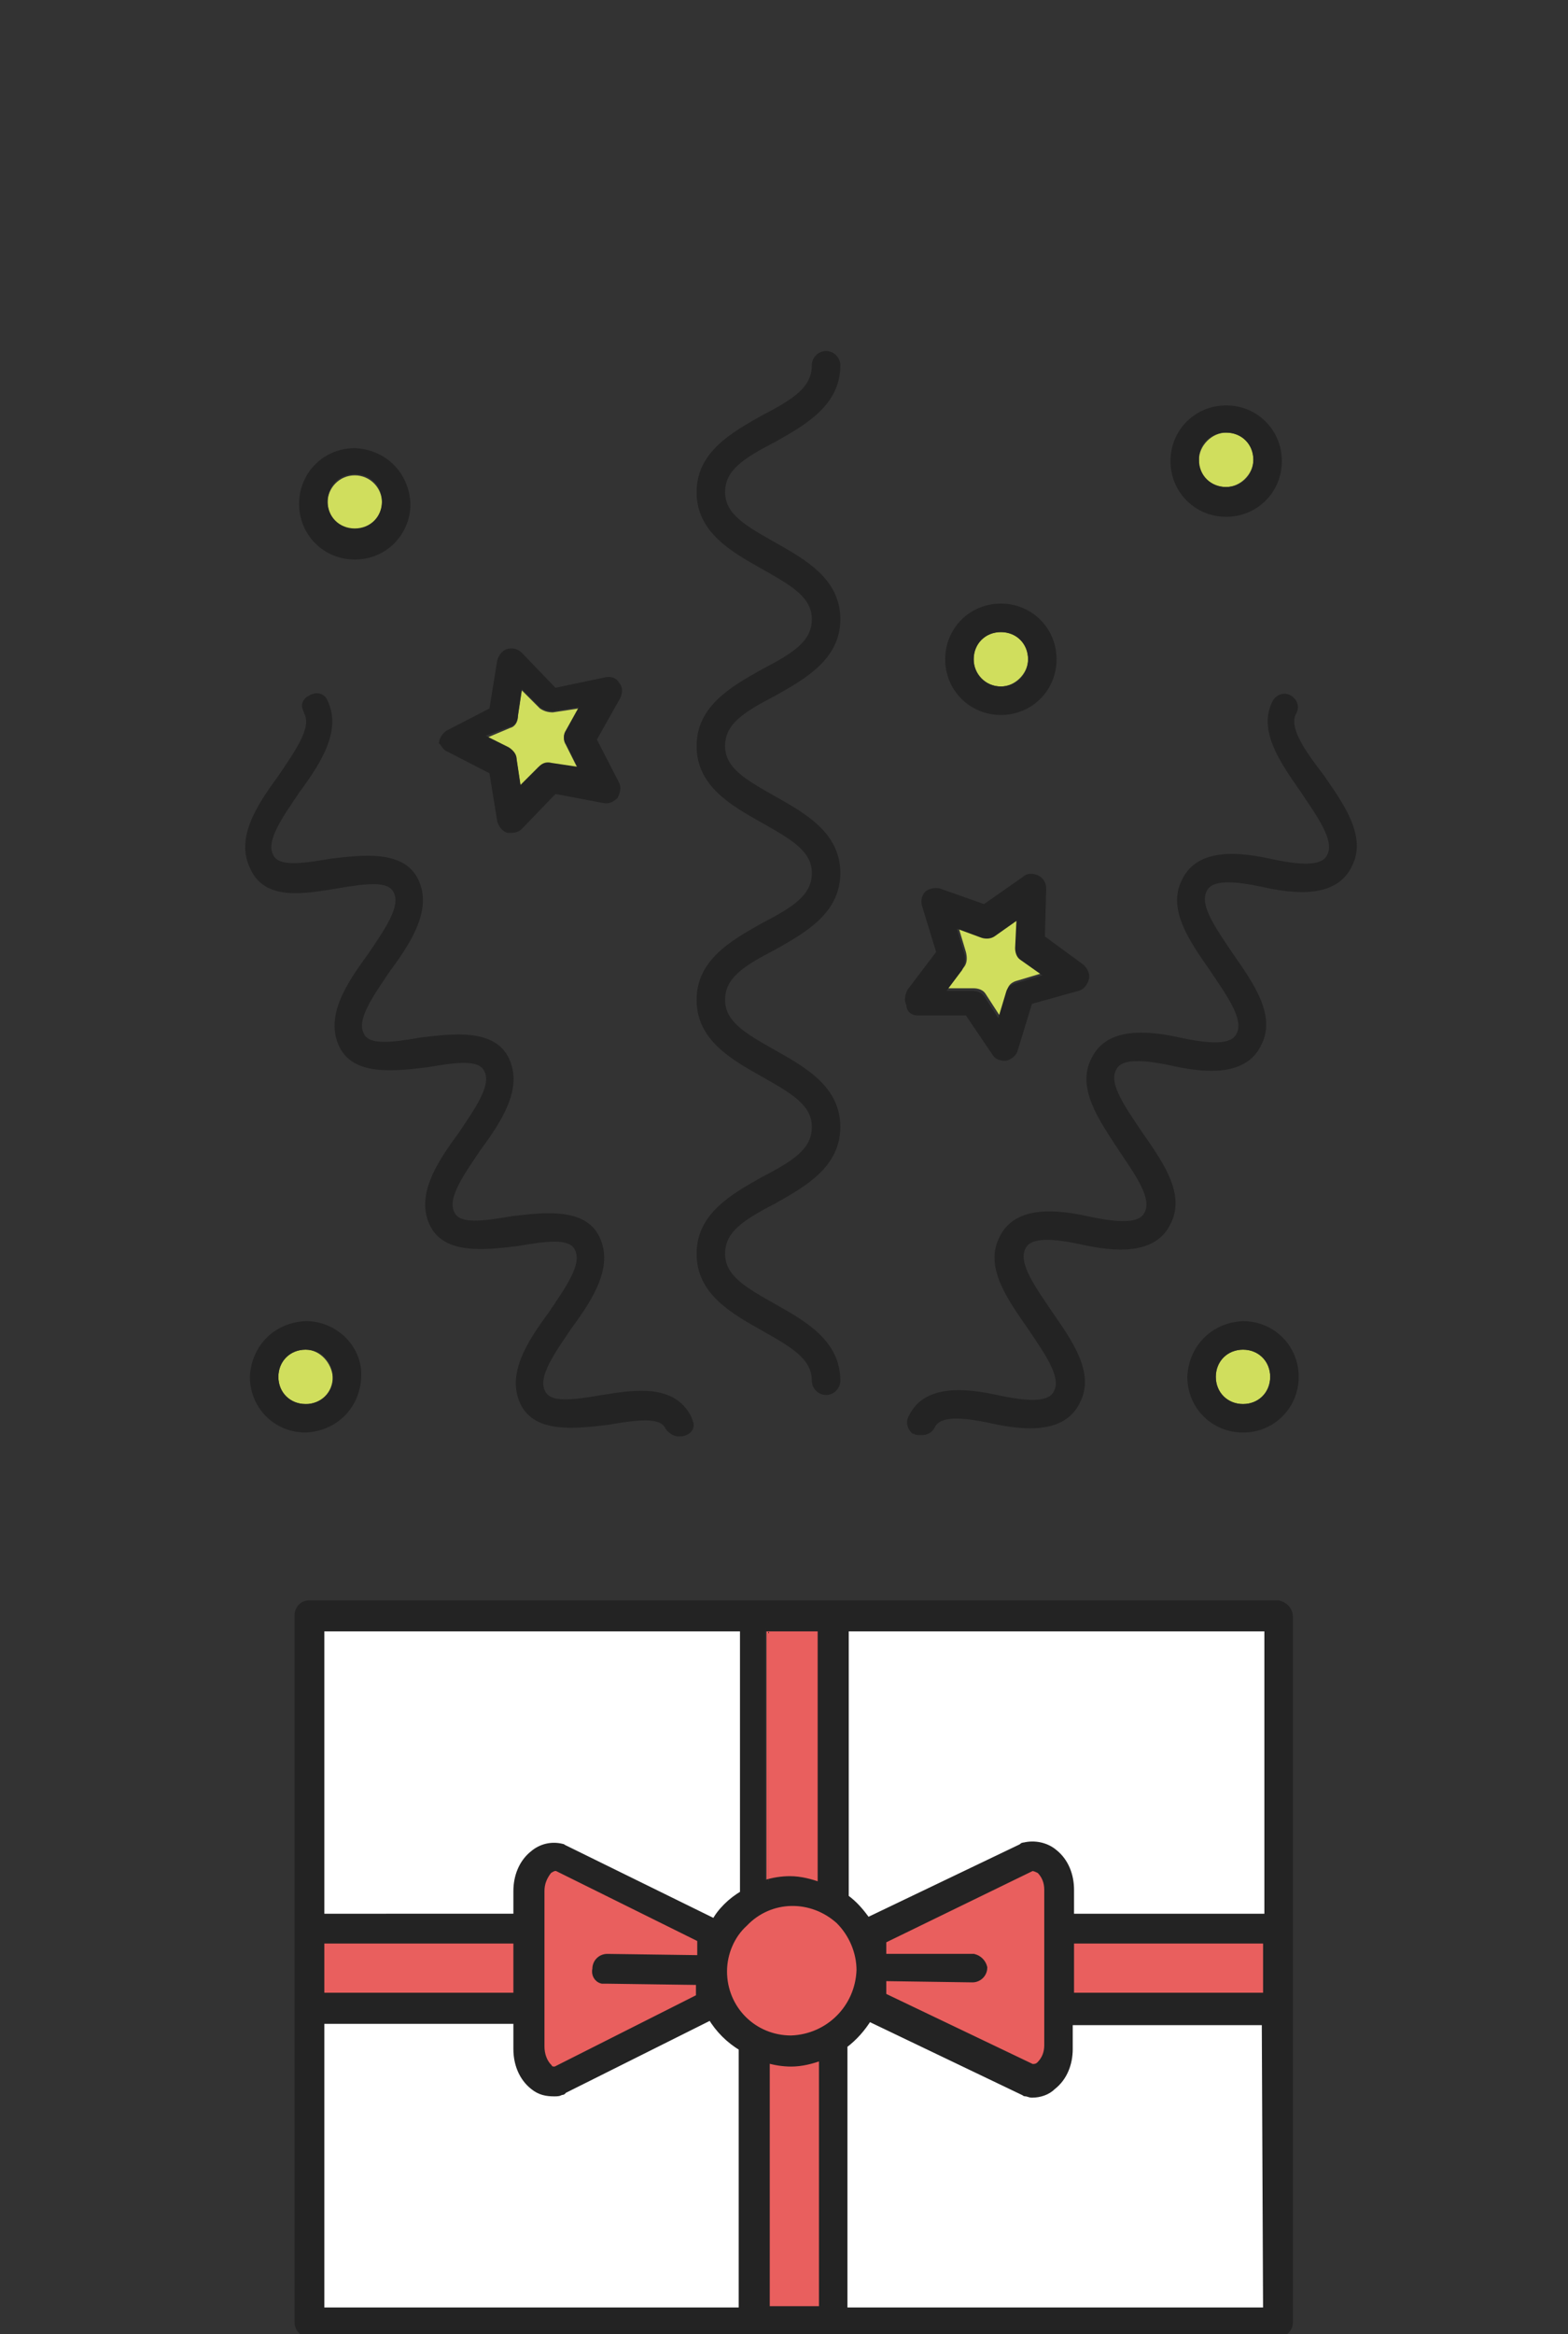 <?xml version="1.0" encoding="UTF-8"?> <!-- Generator: Adobe Illustrator 24.0.1, SVG Export Plug-In . SVG Version: 6.00 Build 0) --> <svg xmlns="http://www.w3.org/2000/svg" xmlns:xlink="http://www.w3.org/1999/xlink" version="1.1" id="Layer_1" x="0px" y="0px" viewBox="0 0 121.1 180.2" style="enable-background:new 0 0 121.1 180.2;" xml:space="preserve"><rect x="0" y="0" width="121.1" height="180.2" fill="#333333" stroke="none"/> <style type="text/css"> .st0{fill:#E95F5E;} .st1{fill:#FFFFFF;} .st2{fill:#232323;stroke:#232323;stroke-width:0.5;stroke-miterlimit:10;} .st3{fill:#D0DE5D;} .st4{fill:#232323;} </style> <path class="st0" d="M59.3,159v19.3h4.3v-19.5c-0.8,0.3-1.6,0.5-2.4,0.5C60.6,159.2,60,159.1,59.3,159z"></path> <path class="st1" d="M55,155.8l-11.4,5.7c0,0.1-0.1,0.1-0.2,0.1c-0.2,0.1-0.3,0.1-0.5,0.1c-0.6,0-1.1-0.2-1.6-0.5 c-0.9-0.7-1.3-1.8-1.3-2.9v-2.2H24.9v22.4h32.6v-20.2C56.5,157.6,55.6,156.8,55,155.8z"></path> <rect x="24.8" y="149.8" class="st0" width="15.1" height="4.3"></rect> <path class="st0" d="M46.9,151.1l7.2,0.1v-1.5L43,144.2h-0.1c-0.2,0-0.3,0.1-0.5,0.2c-0.4,0.4-0.6,1-0.6,1.6v12 c0,0.6,0.2,1.2,0.6,1.6c0.1,0.1,0.3,0.2,0.5,0.2l11.1-5.6V153l-7.2-0.1c-0.5,0-0.9-0.4-0.9-0.9C46,151.5,46.4,151.2,46.9,151.1z"></path> <path class="st0" d="M63.5,145.5v-19.9h-4.3v19.7c0.6-0.2,1.3-0.3,1.9-0.3C61.9,145.1,62.7,145.3,63.5,145.5z"></path> <path class="st1" d="M40,146c0-1.1,0.4-2.2,1.3-2.9c0.6-0.5,1.4-0.7,2.2-0.5c0.1,0,0.1,0.1,0.2,0.1l11.6,5.7 c0.2-0.4,0.5-0.8,0.9-1.2c0.4-0.4,0.8-0.7,1.3-1v-20.5H24.9V148H40V146z"></path> <path class="st0" d="M61.3,146.9c-1.4,0-2.8,0.5-3.7,1.6c-1,1-1.6,2.3-1.6,3.7c0,2.9,2.3,5.2,5.2,5.2c2.9-0.1,5.2-2.4,5.3-5.3 C66.5,149.3,64.2,146.9,61.3,146.9C61.3,146.9,61.3,146.9,61.3,146.9z"></path> <rect x="82.8" y="149.8" class="st0" width="15.1" height="4.3"></rect> <path class="st1" d="M65.2,146.4L65.2,146.4c0.7,0.5,1.2,1.2,1.7,1.9l11.9-5.7c0.1-0.1,0.1-0.1,0.2-0.1c0.8-0.2,1.6,0,2.3,0.5 c0.9,0.7,1.3,1.8,1.3,2.9v2.1h15.1v-22.3H65.1L65.2,146.4L65.2,146.4z"></path> <path class="st1" d="M82.6,158c0,1.1-0.4,2.2-1.3,2.9c-0.4,0.4-1,0.6-1.6,0.6c-0.2,0-0.3-0.1-0.5-0.1c-0.1,0-0.1-0.1-0.2-0.1 l-11.9-5.7c-0.5,0.8-1.1,1.5-1.9,2.1v20.5h32.6v-22.4H82.7L82.6,158L82.6,158z"></path> <path class="st0" d="M74.5,152.8l-6.9-0.1v1.4l11.5,5.5c0.3,0,1.1,0.6,1.3,0.4c0.4-0.3,0.4-1.3,1.1-1.9l-0.6-14.6 c-0.7-0.5-0.7,0.6-1,0.3c-0.2-0.1-0.6,0.5-0.8,0.5l-11.5,5.6v1.3h7c0.4,0,0.8,0.4,0.8,0.8C75.5,152.5,75,152.8,74.5,152.8z"></path> <path class="st2" d="M98.7,123.8H23.9c-0.5,0-0.9,0.4-0.9,0.9l0,0v54.6c0,0.5,0.4,0.9,0.9,0.9h74.8c0.5,0,0.9-0.4,0.9-0.9v-54.5 C99.6,124.3,99.2,123.9,98.7,123.8z M59.1,125.7h4.3v19.9c-0.8-0.3-1.6-0.5-2.4-0.5c-0.6,0-1.3,0.1-1.9,0.3 C59.1,145.4,59.1,125.7,59.1,125.7z M24.8,125.7h32.6v20.5c-0.5,0.3-0.9,0.6-1.3,1c-0.4,0.4-0.7,0.8-0.9,1.2l-11.6-5.7 c-0.1,0-0.1-0.1-0.2-0.1c-0.8-0.2-1.6,0-2.2,0.5c-0.9,0.7-1.3,1.8-1.3,2.9v2H24.8L24.8,125.7z M46.8,152.9L54,153v1.2l-11.1,5.6 c-0.2,0-0.4,0-0.5-0.2c-0.4-0.4-0.6-1-0.6-1.6v-12c0-0.6,0.2-1.1,0.6-1.6c0.2-0.1,0.3-0.2,0.5-0.2H43l11.1,5.5v1.5l-7.2-0.1 c-0.5,0-0.9,0.4-0.9,0.9c-0.1,0.4,0.1,0.8,0.5,0.9C46.6,152.9,46.7,152.9,46.8,152.9L46.8,152.9z M24.8,149.8h15.1v4.3H24.8 L24.8,149.8z M57.4,178.4H24.8V156h15.1v2.2c0,1.1,0.4,2.2,1.3,2.9c0.5,0.4,1,0.5,1.6,0.5c0.2,0,0.4,0,0.5-0.1c0.1,0,0.2,0,0.2-0.1 l11.4-5.7c0.6,1,1.4,1.8,2.4,2.4v20.3L57.4,178.4z M63.5,178.3h-4.3V159c0.6,0.2,1.3,0.3,1.9,0.3c0.8,0,1.6-0.2,2.4-0.5 C63.5,158.8,63.5,178.3,63.5,178.3z M61.1,157.4c-2.9,0-5.2-2.3-5.2-5.2c0-1.4,0.6-2.8,1.6-3.7c2-2.1,5.2-2.1,7.3-0.2 c1,1,1.6,2.4,1.6,3.8C66.3,155,64,157.3,61.1,157.4L61.1,157.4z M97.8,178.4H65.2v-20.5c0.8-0.6,1.4-1.3,1.9-2.1l11.9,5.7 c0.1,0,0.1,0.1,0.2,0.1c0.2,0,0.3,0.1,0.5,0.1c0.6,0,1.2-0.2,1.6-0.6c0.9-0.7,1.3-1.8,1.3-2.9v-2.1h15.1L97.8,178.4L97.8,178.4z M75.2,151.1h-7v-1.3l11.5-5.6c0.2,0,0.4,0.1,0.6,0.2c0.4,0.4,0.6,0.9,0.6,1.5v12c0,0.6-0.2,1.1-0.6,1.5c-0.2,0.2-0.4,0.2-0.6,0.2 l-11.5-5.5v-1.4l6.9,0.1c0.5,0,0.9-0.4,0.9-0.9C75.9,151.5,75.6,151.2,75.2,151.1z M97.8,154.1H82.7v-4.3h15.1V154.1z M97.8,148 H82.7v-2.1c0-1.1-0.4-2.2-1.3-2.9c-0.6-0.5-1.5-0.7-2.3-0.5c-0.1,0-0.1,0-0.2,0.1L67,148.3c-0.5-0.7-1-1.3-1.7-1.8v-20.8h32.6V148 H97.8z"></path> <circle class="st3" cx="27.4" cy="38.8" r="2.1"></circle> <path class="st3" d="M23.6,104.2c-1.2,0-2.1,0.9-2.1,2.1c0,1.2,0.9,2.1,2.1,2.1c0,0,0,0,0,0c1.2,0,2.1-0.9,2.1-2.1 C25.6,105.2,24.7,104.2,23.6,104.2z"></path> <path class="st3" d="M77.3,53c1.1,0,2.1-1,2.1-2.1c0-1.2-0.9-2.1-2.1-2.1c-1.2,0-2.1,0.9-2.1,2.1c0,0,0,0,0,0 C75.2,52,76.1,53,77.3,53z"></path> <path class="st3" d="M39.9,58.7l0.3,2l1.4-1.4c0.3-0.3,0.6-0.4,1-0.3l2,0.3l-0.9-1.8c-0.2-0.3-0.2-0.7,0-1l1-1.8l-2,0.3 c-0.4,0-0.7-0.1-1-0.3l-1.4-1.4l-0.3,2c0,0.4-0.2,0.8-0.6,0.9L37.5,57l1.8,0.9C39.6,58,39.9,58.3,39.9,58.7z"></path> <path class="st3" d="M94.7,37.6c1.1,0,2.1-1,2.1-2.1c0-1.2-0.9-2.1-2.1-2.1c-1.1,0-2.1,1-2.1,2.1c-0.1,1.1,0.8,2,1.9,2.1 C94.5,37.6,94.6,37.6,94.7,37.6z"></path> <path class="st3" d="M96,104.2c-1.2,0-2.1,0.9-2.1,2.1s0.9,2.1,2.1,2.1c0,0,0,0,0,0c1.2,0,2.1-0.9,2.1-2.1S97.2,104.2,96,104.2 C96,104.2,96,104.2,96,104.2z"></path> <path class="st3" d="M73.2,76.3h2c0.3,0,0.7,0.1,0.9,0.4l1.1,1.7l0.6-2c0.1-0.4,0.4-0.6,0.8-0.7l2-0.6l-1.7-1.2 c-0.3-0.2-0.4-0.6-0.4-0.9l0.1-2.1l-1.7,1.2c-0.3,0.2-0.7,0.2-1,0.1L74,71.5l0.6,2c0.1,0.4,0.1,0.8-0.1,1.1L73.2,76.3z"></path> <path class="st4" d="M34.5,58l3.3,1.7l0.6,3.7c0.1,0.4,0.4,0.8,0.8,0.9h0.3c0.3,0,0.6-0.1,0.8-0.3l2.6-2.7l3.7,0.7 c0.4,0.1,0.8-0.1,1.1-0.4c0.2-0.4,0.3-0.8,0.1-1.2l-1.7-3.3l1.8-3.2c0.2-0.4,0.2-0.9-0.1-1.2c-0.2-0.4-0.7-0.5-1.1-0.4l-3.8,0.8 l-2.6-2.7c-0.3-0.3-0.7-0.4-1.1-0.3c-0.4,0.1-0.7,0.5-0.8,0.9l-0.6,3.7l-3.3,1.7c-0.3,0.2-0.6,0.6-0.6,1C34,57.4,34.2,57.9,34.5,58z M39.4,56.1c0.4-0.1,0.6-0.5,0.6-0.9l0.3-2l1.4,1.4c0.3,0.2,0.6,0.3,1,0.3l2-0.3l-1,1.8c-0.2,0.3-0.2,0.7,0,1l0.9,1.8l-2-0.3 c-0.4-0.1-0.7,0-1,0.3l-1.4,1.4l-0.3-2c0-0.4-0.3-0.7-0.6-0.9l-1.8-0.9L39.4,56.1z"></path> <path class="st4" d="M70.9,78.4h3.7l2.1,3.1c0.2,0.3,0.6,0.4,0.9,0.4h0.1c0.4-0.1,0.8-0.4,0.9-0.8l1.1-3.6l3.6-1 c0.4-0.1,0.7-0.5,0.8-0.9c0.1-0.4-0.1-0.8-0.4-1.1l-3-2.2l0.1-3.7c0-0.4-0.2-0.8-0.6-1c-0.4-0.2-0.9-0.2-1.2,0.1l-3,2.1l-3.4-1.2 c-0.4-0.1-0.8,0-1.1,0.2c-0.3,0.3-0.4,0.7-0.3,1.1l1.1,3.6l-2.2,2.9c-0.2,0.4-0.3,0.8-0.1,1.2C70,78,70.3,78.4,70.9,78.4 C70.8,78.4,70.9,78.4,70.9,78.4z M74.5,73.7l-0.6-2l1.9,0.7c0.3,0.1,0.7,0.1,1-0.1l1.7-1.2l-0.1,2.1c0,0.3,0.1,0.7,0.4,0.9l1.7,1.2 l-2,0.6c-0.4,0.1-0.7,0.3-0.8,0.7l-0.6,2L76,76.9c-0.2-0.3-0.6-0.4-0.9-0.4h-2l1.2-1.6C74.5,74.5,74.6,74.1,74.5,73.7z"></path> <path class="st4" d="M77.3,55.2c2.4,0,4.3-1.9,4.3-4.3c0-2.4-1.9-4.3-4.3-4.3c-2.4,0-4.3,1.9-4.3,4.3C73,53.3,74.9,55.2,77.3,55.2z M77.3,48.8c1.2,0,2.1,0.9,2.1,2.1c0,1.2-0.9,2.1-2.1,2.1s-2.1-0.9-2.1-2.1c0,0,0,0,0,0C75.2,49.7,76.1,48.8,77.3,48.8z"></path> <path class="st4" d="M94.7,39.9c2.4,0,4.3-1.9,4.3-4.3c0-2.4-1.9-4.3-4.3-4.3s-4.3,1.9-4.3,4.3c0,0,0,0,0,0 C90.4,38,92.3,39.9,94.7,39.9C94.7,39.9,94.7,39.9,94.7,39.9z M94.7,33.4c1.2,0,2.1,0.9,2.1,2.1c0,1.2-0.9,2.1-2.1,2.1 s-2.1-0.9-2.1-2.1c0,0,0,0,0,0c-0.1-1.1,0.8-2,1.9-2.1C94.5,33.4,94.6,33.4,94.7,33.4z"></path> <path class="st4" d="M96,102c-2.4,0.1-4.2,1.9-4.3,4.3c0,2.4,1.9,4.3,4.3,4.3s4.3-1.9,4.3-4.3C100.3,103.9,98.4,102,96,102z M96,108.4c-1.2,0-2.1-0.9-2.1-2.1s0.9-2.1,2.1-2.1c0,0,0,0,0,0c1.2,0,2.1,0.9,2.1,2.1S97.2,108.4,96,108.4 C96,108.4,96,108.4,96,108.4z"></path> <path class="st4" d="M27.4,43.2c2.4,0,4.3-1.9,4.3-4.3c-0.1-2.4-1.9-4.2-4.3-4.3c-2.4,0-4.3,1.9-4.3,4.3 C23.1,41.3,25,43.2,27.4,43.2z M27.4,36.6c1.2,0,2.1,0.9,2.1,2.1c0,1.2-0.9,2.1-2.1,2.1s-2.1-0.9-2.1-2.1 C25.3,37.5,26.2,36.6,27.4,36.6z"></path> <path class="st4" d="M23.6,102c-2.4,0.1-4.2,1.9-4.3,4.3c0,2.4,1.9,4.3,4.3,4.3c2.4-0.1,4.2-1.9,4.3-4.3c0.1-2.3-1.8-4.2-4.1-4.3 C23.7,102,23.6,102,23.6,102z M23.6,108.4c-1.2,0-2.1-0.9-2.1-2.1c0-1.2,0.9-2.1,2.1-2.1c1.2,0,2.1,0.9,2.1,2.1l0,0 c0.1,1.1-0.8,2-1.9,2.1C23.7,108.4,23.6,108.4,23.6,108.4z"></path> <path class="st4" d="M59.9,34.1c2.3-1.3,5-2.8,5-5.9c0-0.6-0.5-1.1-1.1-1.1c-0.6,0-1.1,0.5-1.1,1.1c0,1.7-1.4,2.6-3.9,3.9 c-2.3,1.3-5,2.8-5,5.9s2.7,4.6,5,5.9c2.3,1.3,3.9,2.2,3.9,3.9s-1.4,2.6-3.9,3.9c-2.3,1.3-5,2.8-5,5.9s2.7,4.6,5,5.9 c2.3,1.3,3.9,2.2,3.9,3.9c0,1.7-1.4,2.6-3.9,3.9c-2.3,1.3-5,2.8-5,5.9c0,3.1,2.7,4.6,5,5.9s3.9,2.2,3.9,3.9s-1.4,2.6-3.9,3.9 c-2.3,1.3-5,2.8-5,5.9s2.7,4.6,5,5.9s3.9,2.2,3.9,3.9c0,0.6,0.5,1.1,1.1,1.1c0.6,0,1.1-0.5,1.1-1.1c0-3.1-2.7-4.6-5-5.9 S56,98.5,56,96.8s1.4-2.6,3.9-3.9c2.3-1.3,5-2.8,5-5.9s-2.7-4.6-5-5.9S56,78.9,56,77.2c0-1.7,1.4-2.6,3.9-3.9c2.3-1.3,5-2.8,5-5.9 c0-3.1-2.7-4.6-5-5.9S56,59.3,56,57.6s1.4-2.6,3.9-3.9c2.3-1.3,5-2.8,5-5.9c0-3.1-2.7-4.6-5-5.9S56,39.7,56,38S57.4,35.4,59.9,34.1z "></path> <path class="st4" d="M46.5,107.7c-2.3,0.4-4,0.6-4.4-0.3c-0.6-1.1,0.8-3,2-4.8c1.7-2.3,3.3-4.8,2.2-7.1s-4.3-1.9-6.8-1.6 c-2.3,0.4-4,0.6-4.4-0.3c-0.6-1.1,0.8-3,2-4.8c1.7-2.3,3.3-4.8,2.2-7.1s-4.3-1.9-6.8-1.6c-2.3,0.4-4,0.6-4.4-0.3 c-0.6-1.1,0.8-3,2-4.8c1.7-2.3,3.3-4.8,2.2-7.1S28,66,25.5,66.3c-2.3,0.4-4,0.6-4.4-0.3c-0.6-1.1,0.8-3,2-4.8 c1.7-2.3,3.3-4.8,2.2-7.1c-0.2-0.5-0.7-0.7-1.2-0.5c-0.1,0-0.2,0.1-0.2,0.1c-0.5,0.2-0.7,0.7-0.5,1.1c0,0.1,0.1,0.2,0.1,0.3 c0.6,1.1-0.8,3-2,4.8c-1.7,2.3-3.3,4.8-2.2,7.1c1.1,2.6,4.2,2,6.7,1.6c2.3-0.4,4-0.6,4.4,0.3c0.6,1.1-0.8,3-2,4.8 c-1.7,2.3-3.3,4.8-2.2,7.1s4.3,1.9,6.8,1.6c2.3-0.4,4-0.6,4.4,0.3c0.6,1.1-0.8,3-2,4.8c-1.7,2.3-3.3,4.8-2.2,7.1s4.3,1.9,6.8,1.6 c2.3-0.4,4-0.6,4.4,0.3c0.6,1.1-0.8,3-2,4.8c-1.7,2.3-3.3,4.8-2.2,7.1s4.3,1.9,6.8,1.6c2.3-0.4,4-0.6,4.4,0.3c0.2,0.3,0.6,0.6,1,0.6 c0.2,0,0.4,0,0.6-0.1c0.5-0.2,0.7-0.7,0.5-1.1c0-0.1-0.1-0.2-0.1-0.3C52.1,106.8,49,107.3,46.5,107.7z"></path> <path class="st4" d="M100.1,55.1c0.3-0.5,0.1-1.1-0.4-1.4s-1.1-0.1-1.4,0.4c-1.2,2.3,0.6,4.8,2.2,7.1c1.2,1.8,2.6,3.7,2,4.8 c-0.4,0.9-2.1,0.8-4.4,0.3s-5.6-0.9-6.8,1.6c-1.2,2.3,0.6,4.8,2.2,7.1c1.2,1.8,2.6,3.7,2,4.8c-0.4,0.9-2.1,0.8-4.4,0.3 s-5.6-0.9-6.8,1.6c-1.2,2.3,0.6,4.8,2.1,7.1c1.2,1.8,2.6,3.7,2,4.8c-0.4,0.9-2.1,0.8-4.4,0.3s-5.6-0.9-6.8,1.6 c-1.2,2.3,0.6,4.8,2.2,7.1c1.2,1.8,2.6,3.7,2,4.8c-0.4,0.9-2.1,0.8-4.4,0.3s-5.6-0.9-6.8,1.6c-0.3,0.5-0.1,1.1,0.3,1.4 c0,0,0,0,0.1,0c0.1,0.1,0.3,0.1,0.6,0.1c0.4,0,0.8-0.2,1-0.6c0.4-0.9,2.1-0.8,4.4-0.3s5.6,0.9,6.8-1.6c1.2-2.3-0.6-4.8-2.2-7.1 c-1.2-1.8-2.6-3.7-2-4.8c0.4-0.9,2.1-0.8,4.4-0.3s5.6,0.9,6.8-1.6c1.2-2.3-0.6-4.8-2.2-7.1c-1.2-1.8-2.6-3.7-2-4.8 c0.4-0.9,2.1-0.8,4.4-0.3s5.6,0.9,6.8-1.6c1.2-2.3-0.6-4.8-2.2-7.1c-1.2-1.8-2.6-3.7-2-4.8c0.4-0.9,2.1-0.8,4.4-0.3s5.6,0.9,6.8-1.6 c1.2-2.3-0.6-4.8-2.2-7.1C100.9,58.1,99.5,56.2,100.1,55.1z"></path> </svg> 